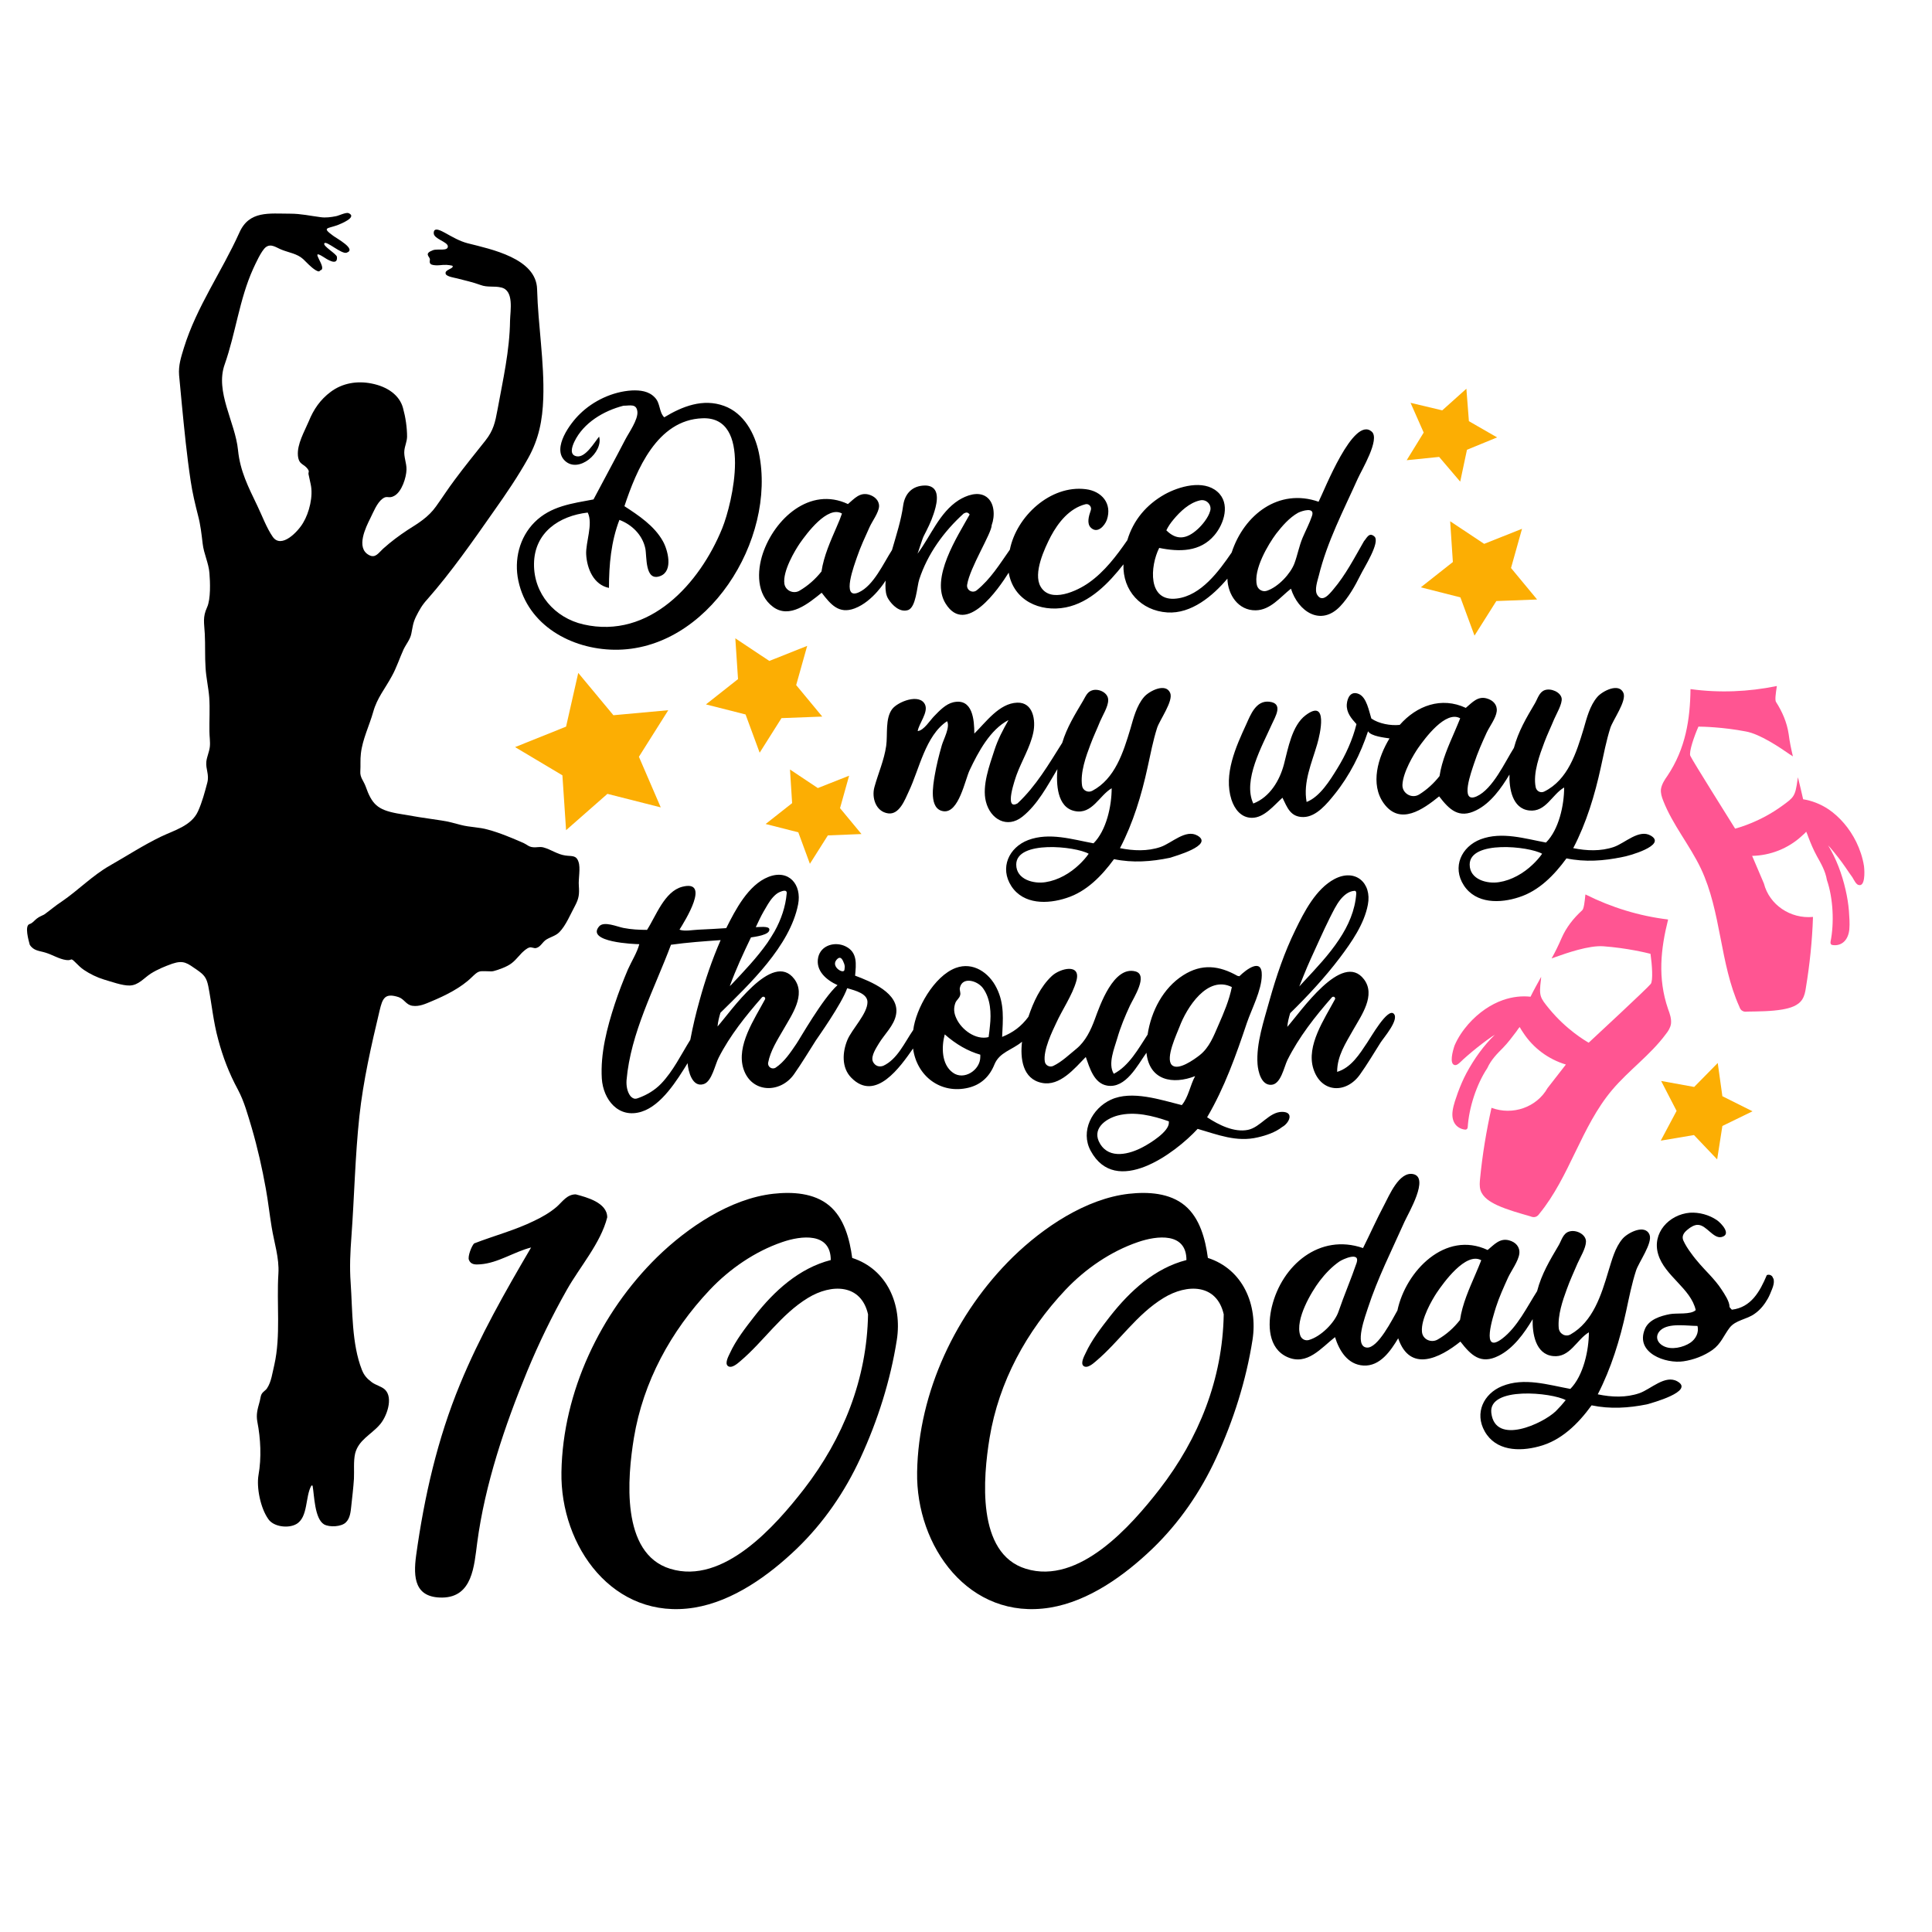 <?xml version="1.0" encoding="utf-8"?>
<!-- Generator: Adobe Illustrator 23.0.1, SVG Export Plug-In . SVG Version: 6.00 Build 0)  -->
<svg version="1.1" id="Layer_1" xmlns="http://www.w3.org/2000/svg" xmlns:xlink="http://www.w3.org/1999/xlink" x="0px" y="0px"
	 width="1000px" height="1000px" viewBox="0 0 1000 1000" style="enable-background:new 0 0 1000 1000;" xml:space="preserve">
<style type="text/css">
	.st0{fill:#FCAE03;}
	.st1{fill:#FF5592;}
</style>
<g>
	<path d="M392.8,234.4c-2.1-10.1-7.8-20.6-18-24.3c-10.9-4-21.6,0.2-31,5.9c-2.8-2.8-1.9-7.3-4.9-10.3c-3.1-3.3-7.6-3.8-11.9-3.6
		c-9.9,0.6-19.9,5.3-26.9,12.2c-4.8,4.6-14.5,17.5-7.8,24.1c7.2,7,20.1-4.4,17.8-12.4c-2.4,2.9-7,10.9-11.5,10.2
		c-4-0.6-2.6-4.9-1.3-7.6c4.7-9.8,15.2-16,25.4-18.6c3.4,0,6.7-1.2,7.2,3c0.5,4.1-4.5,11.1-6.2,14.4c-5.4,10.4-11,20.7-16.5,31.1
		c-11.1,2.1-22.1,3.4-30.5,11.8c-7.9,7.9-10.7,19.5-8.4,30.3c4.9,23.1,27.4,35.4,49.6,35.7C366.2,337,402.1,279.3,392.8,234.4z
		 M373.8,273.5C362.2,302,336.2,331,302,323.2c-14.9-3.4-25.8-15.9-25.6-31.4c0.2-16.2,13-24.8,27.8-26.5c2.9,5.8-1.1,15.4-0.8,21.6
		c0.4,7.5,3.9,15.8,11.8,17.4c0-12,1.1-24,5.4-35.2c6.4,2.4,11.9,7.7,13.4,14.7c0.9,4-0.4,17.6,7.9,14.3c6.7-2.7,3.7-13.6,1.2-18
		c-4.4-7.9-12.5-13.3-19.9-18.1c6.2-18.7,16.9-44.7,40.4-45.5C389.5,215.5,379.2,260.2,373.8,273.5z M711.4,277.7
		c-2.8-2.5-4,0.9-5.4,2.4c-4.9,8.5-9.5,17.5-15.9,25c-2.1,2.5-5.7,7-8.3,2.8c-1.6-2.5,0.2-7.5,0.8-9.9c4.3-17.6,12.8-33.8,20.2-50.3
		c1.9-4.3,11.7-20.4,7.2-24.3c-9.5-8.3-24.5,30.4-27.5,36.3c-20.6-7.2-38.6,6.7-45,26.3c-6.6,9.6-15.8,22.3-28.4,23.8
		c-15.3,1.9-13.8-16.9-9.1-26.2c10.3,2.1,21.2,2.2,28.6-6.6c5-5.9,8.4-16.5,1.5-22.5c-7.3-6.4-19.9-2.7-27.3,1.4
		c-9.4,5.3-16.2,13.3-19.3,23.7c-5.6,8.1-11.8,16.3-19.9,22c-5.9,4.2-19.9,10.9-25,2c-4-6.9,2.1-19.8,5.3-26
		c3.9-7.3,9.7-14.5,17.9-16.6c1.8-0.5,3.4,1.3,2.8,3.1c-1.1,3.1-2.1,6.8-0.1,8.9c3.4,3.5,7.2-0.7,8.4-3.9
		c2.9-8.5-2.7-14.9-10.9-15.9c-18.3-2.3-35.9,14.1-39.3,31.3c-5.4,7.7-9.9,15.1-17.1,21c-2.2,1.8-5.5,0-5-2.9
		c1.4-8.9,12.7-26.6,12.7-30.8c1.7-4.6,1.6-11.5-2.7-14.6c-4.3-3.1-10.4-0.8-14.4,1.7c-10,6.4-14.4,18.5-21.3,27.7
		c0.3-0.5,2.4-7.5,3.2-9.1c1.9-3.7,3.8-7.4,5.1-11.4c1.3-3.9,3.7-11.9-1.3-14.2c-0.9-0.4-1.9-0.6-3-0.6c-6.6,0-10.5,4.1-11.4,10.2
		c-1.1,8-3.6,15.5-5.8,23.2c-4.4,6.8-9.5,18.4-17.2,21.9c-9.4,4.2-2.1-14.7-0.9-18.3c1.8-5.3,4.2-10.4,6.5-15.5
		c1.4-3.1,4.7-7.4,4.9-10.7c0.1-3.1-2.4-5.3-5.3-6.1c-4.7-1.3-7.5,2.1-10.8,4.9c-19.7-9.3-38.1,7.7-44.1,25.7
		c-3,9.1-3.3,21.1,5.3,27.5c8.6,6.4,18.5-1.9,25.2-7.3c4.7,6.1,8.9,11.2,17.1,8.1c9.5-3.6,16-14.4,16-14.4s-0.1,1.9-0.1,2.4
		c0,2.6,0.2,5.2,1.6,7.3c1.9,3,5.8,6.9,10,5.6c4.3-1.3,4.7-12.4,5.9-15.9c4.3-13.2,12.8-24.9,23-34.1c1.2-0.6,2-0.9,3.1,0.5
		c-6.2,11.2-20.7,33.1-12.4,46.2c10.5,16.7,27.2-7.5,32.6-16.1c2.5,14.4,16.1,20.6,29.5,18c12.6-2.5,22.3-12.6,29.9-22.3
		c-0.5,13.6,9.1,24,22.7,24.9c12.4,0.8,23.5-8.5,31.1-17.5c0.2,8.3,5.6,16.5,14.6,16.4c7.7-0.1,12.8-6.9,18.3-11.2
		c3.7,11.8,15.4,19.7,25.5,9.1c4.4-4.7,7.6-10.4,10.5-16.2C705.8,294.2,714.6,280.6,711.4,277.7z M607.4,268.9
		c3.4-4.1,8.2-8.7,13.7-9.9c3.3-0.8,6.2,2.2,5.3,5.4c-1,3.7-4.4,7.6-6.5,9.5c-5.7,5.2-10.9,5.9-16.2,0.6
		C604.6,272.6,605.8,270.8,607.4,268.9z M433.1,272.6c-3.2,7.4-6.7,15.1-7.9,23.2c-3.2,4-6.9,7.3-11.3,9.9c-3.1,1.9-7.3,0.1-7.9-3.5
		c-1-6.6,5.6-17.5,8-21c3.5-5,14.3-19.7,21.8-15.4C435.1,267.9,434.2,270.1,433.1,272.6z M679.1,267c-1.3,3.9-3.3,7.6-4.9,11.4
		c-1.8,4.3-2.6,8.9-4.2,13.2c-2,5.3-8.3,12.2-14.3,14.2c-2.2,0.7-4.5-0.6-5.1-2.8c-2.1-8.1,6-21.5,9.9-26.7c3.1-4,6.9-8.4,11.4-10.9
		C673.9,264.4,680.7,262.2,679.1,267z M619.8,432.5c-6.1-3.5-13.3,3.9-19.1,5.9c-6.8,2.3-14,2-21,0.6c6.8-13,11.2-27.6,14.3-41.9
		c1.5-6.8,2.8-13.7,4.9-20.3c1.3-4.1,8.5-13.9,6.8-18.1c-2.3-5.5-10.9-1-13.5,2c-3.9,4.5-5.5,10.9-7.1,16.5
		c-3.7,12.3-8,25.9-19.7,32.1c-2.2,1.2-4.9-0.1-5.3-2.5c-1.1-6.9,2.1-15.6,4.3-21.4c1.5-4.1,3.4-8,5-12c1.3-3.1,4.2-7.6,4.2-11
		c0.1-3.6-4.4-6-7.9-5.2c-2.9,0.7-3.7,3.1-5.1,5.5c-4.2,7.1-8.4,13.8-10.8,21.8c-7,11.1-13.5,22.3-23.1,31.3
		c-7.2,4.1-1.2-12.8-0.5-14.8c2.6-7.1,7-14.2,8.6-21.7c1.4-6.4,0-15.9-8.3-15.6c-9.3,0.3-16.2,10.1-22.2,16c0-7-0.8-18.5-10.9-16.2
		c-3.9,0.9-7.2,4.4-9.9,7.2c-2.1,2.1-5.3,7.4-8.5,7.7c0.6-3.9,5.6-9.7,3.8-13.7c-2.8-6-14.1-1.5-17,2.3c-3.7,4.9-2.3,13.1-3.1,19
		c-1.1,7.6-4.1,14.1-6.1,21.4c-1.5,5.3,0.6,12.7,7.1,13.6c5.8,0.8,8.7-7.1,10.7-11.4c5.4-11.3,8.6-28.9,19.8-36.3
		c1.7,3-1.8,9.3-2.7,12.4c-1.5,5.2-2.8,10.4-3.7,15.7c-0.8,4.9-3.2,17.5,4.6,18.5c7.9,1,11.1-16.3,13.5-21.3
		c4.4-9.3,10.6-21,20.1-25.9c-2.9,5.1-5.5,10-7.3,15.6c-2.5,7.7-6.5,18.4-4.4,26.6c2.3,9.2,11,14.1,18.9,7.8
		c7.9-6.3,13-16.1,18.1-24.6c-0.6,7.4-0.3,19.8,9,21.7c9,1.9,12.7-8.1,19.1-11.8c0,9.1-2.7,21.8-9.4,28.5c-10.9-2-22.8-5.8-33.8-1.7
		c-10,3.8-14.9,14.4-8.7,23.9c6.3,9.6,18.8,9.3,28.5,6.1c10.4-3.3,18.3-11.5,24.6-20.1c9.7,2,19.3,1.3,28.9-0.7
		C607.9,443.2,628.5,437.5,619.8,432.5z M558.6,447.5c-4.7,4.5-10.9,8.1-17.4,9.1c-6.1,1-15.2-1.3-15.2-9.1
		c0-12.7,30.7-9.5,37.5-5.6C562.1,443.9,560.5,445.7,558.6,447.5z M854.4,432.5c-6.1-3.5-13.3,3.9-19.1,5.9c-6.8,2.3-14,2-21,0.6
		c6.8-13,11.2-27.6,14.3-41.9c1.5-6.8,2.8-13.7,4.9-20.3c1.3-4.1,8.5-13.9,6.8-18.1c-2.3-5.5-10.9-1-13.5,2
		c-3.9,4.5-5.5,10.9-7.1,16.5c-3.8,12.5-8.1,26.4-20.4,32.5c-1.8,0.9-3.9-0.1-4.4-2.1c-1.6-7.4,2.1-17.1,4.5-23.5
		c1.5-4,3.4-7.9,5-11.8c1-2.4,4.4-8.1,3.9-10.9c-0.6-3.2-5.5-5.3-8.7-4.2c-2.9,1-3.7,4.4-5.1,6.8c-4.5,7.6-8.6,14.5-10.9,23.1
		c-4.7,7.4-10.9,21.3-19.3,25.1c-9,4-2.6-13.1-1.3-17.1c1.8-5.5,4.1-10.7,6.5-15.9c1.5-3.2,4.8-7.5,5.2-11c0.4-3.4-1.9-5.8-5.2-6.7
		c-4.6-1.3-7.5,2.1-10.8,4.9c-12.6-5.9-25.4-1.2-34.2,8.8c-4.7,0.5-10.8-0.6-14.7-3.3c-1.2-3.7-2.4-11-6.5-12.7
		c-4-1.7-5.9,1.7-6.2,5.3c-0.3,4.3,2.3,7.3,5,10.3c-2,8.1-5.6,16-10,23.1c-3.7,6-8.9,14.5-15.8,17.2c-1.9-10.3,2.7-20.3,5.5-30
		c1.5-5.1,5.8-23.8-6-14.9c-7.1,5.3-9.1,17.3-11.2,25.3c-2.2,8.4-7.3,17.1-15.9,20.4c-5.6-12,4.7-30,9.5-40.8
		c1.9-4.2,6.3-11.1-1.3-11.9c-6.8-0.7-9.6,6.7-11.8,11.6c-5.4,11.7-11.9,26-7.7,39.1c1.6,4.9,5,9.4,10.6,9.4
		c6.4,0,11.4-6.5,15.8-10.4c2.4,4.8,4,10.1,10.9,10c6.7-0.1,12.3-7.1,16.1-11.8c7.8-9.7,13.4-20.9,17.3-32.6
		c1.5,2.6,8.6,3.3,11.1,3.7c-5.9,9.7-10.2,23.7-2.9,33.7c8.4,11.5,20.2,3.1,28.6-3.7c5.3,6.9,10.2,11.7,19.2,7.2
		c7.5-3.7,13-11.5,17.2-18.5c-0.2,7.1,1.4,17.6,10.2,18.6c8.6,1,11.8-8.3,18.1-11.9c0,9.1-2.7,21.8-9.4,28.5
		c-10.9-2-22.8-5.8-33.8-1.7c-10,3.8-14.9,14.4-8.7,23.9c6.3,9.6,18.8,9.3,28.5,6.1c10.4-3.3,18.3-11.5,24.6-20.1
		c9.7,2,19.3,1.3,28.9-0.7C842.6,443.2,863.1,437.5,854.4,432.5z M753,378.5c-3.2,7.4-6.7,15.1-7.9,23.2c-3,3.8-6.5,7-10.5,9.5
		c-3.8,2.4-8.9-0.5-8.7-5c0.3-6.6,5.9-15.8,8.1-19c3.5-5,14.3-19.7,21.8-15.4C755,373.7,754.1,376,753,378.5z M793.3,447.5
		c-4.7,4.5-10.9,8.1-17.4,9.1c-6.1,1-15.2-1.3-15.2-9.1c0-12.7,30.7-9.5,37.5-5.6C796.8,443.9,795.2,445.7,793.3,447.5z
		 M663.6,575.5c-6.7,0-11.1,7.9-17.6,9.3c-7.2,1.5-15.3-2.6-21.2-6.5c9-15.3,15-32.2,20.6-48.9c2.5-7.3,7.6-16.8,7.7-24.6
		c0.2-9.4-8.3-2.8-11.6,0.5c-0.4-0.1-0.8-0.2-1-0.2c-9.4-5.3-18.4-6.5-28.1-0.3c-10.4,6.6-16.6,18.7-18.4,30.7
		c-4.7,7.2-9.6,16.2-17.5,20.3c-3.2-5.1,0.3-13.2,1.8-18.4c1.7-5.9,4-11.4,6.6-17c1.8-3.8,9.6-15.8,2.8-17.6
		c-11.3-3-18.4,17.6-21,24.7c-2.1,5.7-4.8,11.4-9.5,15.3c-3.6,2.9-7.6,6.8-12,8.9c-1.8,0.9-4.1-0.2-4.4-2.2c-1-5.8,4-16,5.8-19.8
		c3.2-7.1,8.4-14.5,10.5-21.9c2.7-9.4-8.5-6.6-12.7-2.6c-5.9,5.5-9.6,13.6-12.1,21.1c-3.7,5-7.9,8.1-13.6,10.4
		c0.4-8.9,1.3-17.1-2.9-25.4c-3.9-7.9-12.2-13.6-21.1-10.3c-11.3,4.2-20.7,21.3-22,32.1c-4.5,6.5-8.2,15.2-15.6,18.6
		c-3,1-4.8-0.9-5.4-2.5c-0.9-2.8,1.9-6.9,3.2-9.1c2.9-4.8,7.9-9.3,8.9-15c2-11.1-13.2-17.1-21.2-20.1c0.5-5.9,1.4-12.1-5-15.2
		c-5.4-2.6-12.7-0.6-14.1,5.7c-1.5,7,4.3,11.8,10,14.4c-7.7,6.9-19.5,27.8-21.3,30.4c-3,4.4-6.2,9.3-10.7,12.3
		c-1.9,1.2-4.3-0.4-3.9-2.6c1.2-6.2,4.7-11.6,8-17.3c4.2-7.4,11.7-17.8,5.5-26c-11.3-14.9-32.9,17-39.7,24.6
		c0.2-2.4,0.8-4.8,1.5-7.1c14.9-14.7,36-34.5,40.2-56.1c2-10.2-4.8-18.4-15.4-14.2c-10.4,4.1-17.1,17.1-21.8,26.5
		c-4.8,0.3-9.6,0.6-14.4,0.8c-2.9,0.1-7.1,1-9.8,0c2.7-4.4,16.4-26.1,1.4-22.2c-9.2,2.4-13.6,15.2-18.2,22.3c-4.1,0-8.1-0.2-12.2-1
		c-3.2-0.6-10.1-3.7-12.6-0.8c-7,8.2,18.4,9.2,20.8,9.2c-1.1,4.3-4.1,9-5.9,13.1c-2.5,5.9-4.8,11.8-6.8,17.9
		c-4,12.2-7.5,25.6-6.7,38.6c0.7,10.7,8.5,20.9,20.6,17.1c10.4-3.3,18.4-16.4,23.8-25.1c0.3,4.1,2.4,12.8,8.4,10.8
		c4.2-1.4,5.8-10.1,7.7-13.7c5.8-11.4,14-21.6,22.4-31.2c0.3-0.3,0.8-0.4,1.2-0.2c0,0,0,0,0,0c0.4,0.3,0.6,0.8,0.4,1.2
		c-5.5,10.3-15,24-11.2,36c4.1,12.7,19.1,12.9,26.2,2.8c4-5.7,7.6-11.7,11.3-17.5c0.7-1.1,13.4-18.9,16.2-27
		c4.7,1.3,10.4,2.9,10.5,7.1c0.1,6-8.1,14.1-10.4,19.7c-2.6,6.3-3.1,14.3,2,19.5c12.6,12.9,25.5-5.8,32-15.1
		c1.9,14.3,14.3,23.8,28.7,20.3c6.5-1.6,10.9-5.8,13.4-12c2.6-6.4,9-7.4,14.3-11.8c-1,8.5,0.2,19.3,10.3,21.3
		c9.3,1.9,16.9-7.5,22.7-13.4c2,5.6,4.2,13.6,11,14.8c9.7,1.7,15.8-10.6,20.4-17c1.5,14.4,13.6,16.6,25.2,12.1
		c-2.6,4.7-3.4,10.8-6.9,15c-10.9-2.7-25.9-7.8-36.7-2.8c-9.8,4.5-15.9,16.4-10.5,26.4c13,24.2,43.7,1.4,55.4-11.3
		c10.4,3,20.1,7,31.1,4.4c4.4-1,9.1-2.6,12.7-5.4C667.2,581.4,670.1,575.5,663.6,575.5z M388.7,485.2c1.7-0.3,10.1-1.2,9.5-4.3
		c-0.3-1.7-5.6-1-7-1c1.3-2.8,2.6-5.6,4.1-8.2c1.5-2.5,2.8-5.1,4.8-7.3c1-1.1,2.1-2.1,3.5-2.7c1.2-0.5,3.8-1.5,3.6,0.7
		c-0.6,6.9-2.9,13.6-6.3,19.7c-1.2,2-2.4,4-3.7,5.9c-5.5,7.8-12.1,14.7-18.6,21.6c-0.2,0.3-0.8,0.6-0.9,0.9
		C380.8,501.9,384.7,493.5,388.7,485.2z M362.1,517.8c-1.9,6.7-3.5,13.5-4.8,20.4c-4.8,7.7-8.8,16.1-15.1,22.7
		c-3.3,3.4-7.3,5.8-11.7,7.4c-0.5,0.2-1.1,0.4-1.7,0.4c-1,0-1.9-0.7-2.5-1.4c-1.7-2.2-2.2-5.4-2-8.2c2.1-24.5,14.5-47.4,23-70.1
		c8.5-1.2,17.1-1.8,25.7-2.4C368.6,496.7,365,507.2,362.1,517.8z M432.9,496.9c2.2-2.7,3.3-0.1,4.1,2.1c0.2,0.6,0.3,1.3,0.2,1.9
		c0,0.3-0.1,0.6-0.1,1C436.9,504.5,430,500.5,432.9,496.9z M507.4,547.1c0,6.8-8.5,12.3-14.2,8.1c-6-4.3-5.9-13.5-4.2-19.8
		c5.9,5.2,12.1,8.7,18.4,10.5V547.1z M512.4,530.9c-0.2,2-0.4,3.9-0.7,5.9c-6.7,1.7-14.1-3.9-16.7-9.7c-1.3-2.8-1.5-5.2-0.5-8
		c0.6-1.6,2.1-2.3,2.5-4.1c0.3-1.2-0.4-2.5-0.2-3.6c1.2-6.1,9.1-3.9,12,0.1C512.8,517,513.1,524.6,512.4,530.9z M605,581
		c0.2,4.7-9.8,10.8-13.4,12.7c-6.9,3.7-17.3,6.5-22.2-1.7c-4.5-7.4,2.4-12.8,9.1-14.6c8.8-2.3,18.2,0.1,26.5,3V581z M620.9,546.2
		c-2.7,2.1-11.2,8.3-14.4,5c-3.4-3.5,2.6-16,4-19.7c3.7-9.9,14.4-26.9,27.1-20.6c-1.4,6.9-4.1,13.2-6.9,19.6
		C628.2,536.2,626,542.2,620.9,546.2z M721.4,524.7c-3.2-3.2-12,12.5-13.7,14.9c-4,6-8.3,13-15.6,15.2c0-8.3,4.4-14.8,8.4-21.9
		c4.2-7.4,11.7-17.8,5.5-26c-11.3-14.9-32.9,17-39.7,24.6c0.2-2.4,0.8-4.8,1.5-7.1c9.2-9,18-18.5,25.8-28.8c6-8,12.5-17.3,14.4-27.3
		c2.2-11.3-6.5-19-17.3-13.3c-9.6,5.1-15.7,17-20.2,26.3c-5.7,11.6-9.9,24-13.4,36.5c-2.8,10.2-7,22.3-6.2,33
		c0.3,3.8,1.9,10.9,7,10.7c5.1-0.1,6.7-9.3,8.5-12.9c5.9-11.8,14.3-22.5,23-32.4c0.3-0.3,0.8-0.4,1.2-0.2c0,0,0,0,0,0
		c0.4,0.3,0.6,0.8,0.4,1.2c-5.5,10.3-15,24-11.2,36c4,12.6,17,13,24.1,3c3.8-5.3,7.2-11.1,10.7-16.6
		C716.2,537.1,724.4,527.7,721.4,524.7z M678.4,496.4c3.3-7.1,6.4-14.3,9.9-21.3c1.7-3.3,3.2-6.6,5.5-9.5c1.8-2.2,4.2-4.3,7.2-4.5
		c0.9-0.1,1,0.7,1,1.4c-0.6,8.7-4.1,16.6-8.9,23.8c-5.3,8-11.9,14.9-18.4,21.9c-0.6,0.6-2.2,2.4-2.2,2.4S676.3,500.9,678.4,496.4z
		 M868.2,715c-6.3-3.6-13.7,4-19.6,6.1c-7,2.4-14.4,2.1-21.6,0.6c6.9-13.4,11.5-28.3,14.7-43.1c1.5-7,2.9-14.1,5.1-20.9
		c1.3-4.2,8.7-14.3,7-18.6c-2.3-5.7-11.2-1.1-13.9,2c-4,4.6-5.6,11.2-7.4,16.9c-3.7,12.4-8,26.1-19.6,32.7c-2.6,1.5-5.8-0.3-6.1-3.3
		c-0.6-6.6,2.1-14.5,4.1-19.9c1.6-4.6,3.7-9,5.6-13.5c1.4-3.2,4.3-7.8,4.4-11.3c0.1-3.8-5.2-6.5-8.9-5.2c-3,1-3.8,4.6-5.2,7
		c-4.6,7.8-8.9,14.9-11.2,23.8c-5.2,8.1-10.2,18.6-18.1,24.6c-11.3,8.5-4.6-11.7-3.2-16.3c1.7-5.3,4-10.3,6.3-15.4
		c1.7-3.6,5.3-8.4,5.8-12.3c0.4-3.5-1.9-6-5.3-6.9c-4.8-1.3-7.7,2.2-11.1,5c-21.9-10.3-42.4,10.9-46.7,31.3
		c-2.4,4.1-10.1,19.8-15.9,19.2c-6.8-0.7-0.4-17.1,0.6-20.4c5-15.4,12.4-30,19-44.8c2.1-4.6,13-22.9,4.4-24.6
		c-7.2-1.4-12.3,11-14.9,15.9c-3.9,7.3-7.3,15-11,22.4c-22.4-7.8-42,8.8-47.2,30.4c-2.2,9.1-2,21.5,8,26
		c10.3,4.6,17.5-4.7,24.7-10.3c2.2,7,6.5,14.2,14.7,14.7c8.6,0.5,14.1-7.6,18-14.1c6.1,17.9,21.5,10.3,32.2,1.7
		c5.5,7.1,10.5,12,19.7,7.4c7.7-3.8,13.4-11.8,17.7-19c-0.2,7.3,1.4,18.1,10.5,19.1c8.8,1,12.2-8.5,18.6-12.3
		c0,9.2-2.8,22.4-9.6,29.3c-11.5-2.1-24-6.1-35.4-1.4c-9.5,3.9-14.3,13.9-8.9,23.4c5.7,10.1,17.8,10.5,27.9,7.8
		c11.7-3,20.5-11.8,27.4-21.3c9.6,2,19.1,1.4,28.6-0.5C854.9,726.2,877.3,720.1,868.2,715z M702.2,653.6c-2.9,8.5-6.5,16.8-9.4,25.3
		c-1.9,5.6-9,12.9-15.4,14.7c-1.8,0.5-3.8-0.5-4.4-2.4c-2.8-8.3,5.9-22.7,10-28.1c2.9-3.8,6.3-7.4,10.2-10.1
		C694.9,651.8,704.1,647.6,702.2,653.6z M763.8,659.3c-3.3,7.7-6.9,15.6-8.1,23.9c-3.2,4.1-7,7.5-11.5,10.1c-3.4,2-7.9,0-8.2-4
		c-0.6-6.6,5.3-16.6,7.6-20.1c3.5-5.2,15.1-21.4,23.1-16.9C765.9,654.4,764.9,656.7,763.8,659.3z M805.3,730.4
		c-6.6,6.4-31.4,18-33.4,0.9c-1.6-13.9,31.5-10.5,38.5-6.6C808.9,726.6,807.2,728.5,805.3,730.4z M917.5,661c-0.5-1-1.9-1.5-3-1
		c-3.6,8.5-8.1,16.7-18.1,17.9c-0.8-0.8-1.2-1.3-1.2-1.5c0-2.8-2.6-6.6-4.1-8.9c-1.8-2.8-4-5.3-6.2-7.7c-3.4-3.6-6.8-7.2-9.7-11.3
		c-1.5-2-2.9-4.2-3.9-6.4c-1-2.3,0.3-4.1,2-5.5c1.4-1.2,3.7-2.8,5.7-2.6c4.3,0.2,7.8,7.2,12,6.3c5.6-1.3-0.3-7.4-2.4-8.8
		c-4-2.7-9.1-4.1-13.9-3.8c-10.8,0.9-19.8,10.5-16.4,21.6c3.4,11.2,16.9,17.6,19.4,28.8c-2.5,2.5-10,1.4-13.4,2.1
		c-4.8,0.9-10.9,2.8-12.9,7.7c-5.2,12.4,10.8,18.1,20,16.7c5.3-0.8,10.6-2.8,15-5.9c4.4-3.2,5.7-7.3,8.8-11.4
		c3.1-4.1,8.9-4.3,13-7.3c2.9-2,5.1-4.8,6.8-7.8c0.9-1.6,1.5-3.2,2.2-4.9c0.7-1.7,1.2-3.5,0.8-5.3
		C917.7,661.5,917.6,661.3,917.5,661z M874.9,695c-3.6,2.4-9.8,3.9-13.9,1.7c-3.5-1.8-4.5-5.4-1.5-8.2c4.3-3.9,13.6-2.2,19.1-2.2
		C879.5,689.7,877.7,693.1,874.9,695z"/>
	<path d="M274.9,645.7c-8.8,2.2-17,8-26.2,8.7c-2.5,0.2-5,0.3-6-2.3c-0.7-1.8,1.4-7.2,2.7-8.5c10.3-4,21.1-6.8,31.1-11.7
		c4.2-2,8.2-4.3,11.7-7.3c3-2.7,5.3-6.4,9.8-6.4c5.7,1.5,16.3,4.3,16.3,11.9c-3.4,13.4-14.2,25.6-20.9,37.5
		c-7.7,13.6-14.5,27.6-20.5,42.1c-11.6,28.1-21.9,58.6-25.9,88.8c-1.6,12-2.4,28.2-18.1,28.4c-14.2,0.1-15.1-10.2-13.5-21.9
		c4.2-30.3,11-60.2,22.7-88.5C248.3,691.7,261.4,668.7,274.9,645.7z M441.1,651.1c18.2,5.9,25.9,24.3,23.1,42.4
		c-3.3,21-9.9,41.8-18.8,61.1c-8.1,17.6-19.1,33.6-33,47c-14.4,13.8-32.9,27.2-53,30.5c-41.9,6.8-69.5-31.7-68.8-70.2
		c0.7-41.4,20.2-82.5,49.6-111.3c15.7-15.3,37.8-30.2,60-32.7c9.8-1.1,21.1-0.5,29,6.1C437,630.5,439.8,641.5,441.1,651.1z
		 M430,652.2c0-14.5-15.3-12.7-25.1-9.3c-14.1,4.8-27.3,13.9-37.5,24.7c-20.2,21.4-34.5,47.6-39.3,76.7c-3.3,20.2-7,59.8,18.8,67.7
		c27.6,8.5,54.5-22.3,69.2-41.2c20.4-26.4,32.6-57,33.2-90.5c-3.6-15.9-19-15.9-31.1-8.5c-14.1,8.6-22.8,22.4-35.1,32.8
		c-1.3,1.1-4.6,4.1-6.5,2.3c-1.5-1.5,0.6-5.2,1.2-6.5c3.1-6.8,8.1-13.2,12.7-19.1C400.6,668.3,413.6,656.4,430,652.2z M625.2,651.1
		c18.2,5.9,25.9,24.3,23.1,42.4c-3.3,21-9.9,41.8-18.8,61.1c-8.1,17.6-19.1,33.6-33,47c-14.4,13.8-32.9,27.2-53,30.5
		c-41.9,6.8-69.5-31.7-68.8-70.2c0.7-41.4,20.2-82.5,49.6-111.3c15.7-15.3,37.8-30.2,60-32.7c9.8-1.1,21.1-0.5,29,6.1
		C621.1,630.5,623.9,641.5,625.2,651.1z M614.1,652.2c0-14.5-15.3-12.7-25.1-9.3c-14.1,4.8-27.3,13.9-37.5,24.7
		c-20.2,21.4-34.5,47.6-39.3,76.7c-3.3,20.2-7,59.8,18.8,67.7c27.6,8.5,54.5-22.3,69.2-41.2c20.4-26.4,32.6-57,33.2-90.5
		c-3.6-15.9-19-15.9-31.1-8.5c-14.1,8.6-22.8,22.4-35.1,32.8c-1.3,1.1-4.6,4.1-6.5,2.3c-1.5-1.5,0.6-5.2,1.2-6.5
		c3.1-6.8,8.1-13.2,12.7-19.1C584.8,668.3,597.7,656.4,614.1,652.2z"/>
	<path class="st0" d="M768.2,281.5l19.6-7.8l-5.7,20.3l13.5,16.3l-21.1,0.8L763.2,329l-7.3-19.8l-20.5-5.2l16.6-13.1l-1.4-21.1
		L768.2,281.5z M730.1,208.5l6.8,15.4l-8.8,14.3l16.8-1.7l10.9,12.8l3.5-16.5l15.6-6.4l-14.6-8.4l-1.3-16.8l-12.5,11.2L730.1,208.5z
		"/>
	<polygon class="st0" points="876.9,562.6 889.1,550.2 891.5,567.4 907.1,575.2 891.5,582.8 888.8,600.1 876.8,587.5 859.6,590.4 
		867.8,575 859.8,559.5 	"/>
	<path class="st0" d="M398.2,342.1l19.6-7.8l-5.7,20.3l13.5,16.3l-21.1,0.8l-11.3,17.9l-7.3-19.8l-20.5-5.2l16.6-13.1l-1.4-21.1
		L398.2,342.1z M408.9,398.3l1.1,17.4l-13.7,10.8l16.9,4.3l6,16.3l9.3-14.7l17.4-0.7l-11.1-13.4l4.7-16.8l-16.2,6.4L408.9,398.3z
		 M266.6,386.7l24.5,14.6l1.9,28.4l21.4-18.8l27.6,7l-11.3-26.2l15.2-24.1l-28.4,2.6l-18.2-21.9l-6.3,27.8L266.6,386.7z"/>
	<path d="M15.3,478.3c1.6-0.5,2.5-1.9,3.7-2.8c1.3-1.1,2.8-1.5,4.1-2.3c2.9-2.1,5.8-4.6,8.9-6.6c8.5-5.8,15.9-13.5,24.9-18.6
		c8.8-5,17.2-10.5,26.3-14.9c6.8-3.3,15.9-5.6,19.3-13.2c2.1-4.6,3.5-9.9,4.8-14.8c1.1-4.3-0.9-6.9-0.5-10.9c0.3-2.6,1.5-5,1.8-7.6
		c0.3-2.6-0.2-5.3-0.2-8c-0.1-5.9,0.3-11.7-0.1-17.6c-0.4-5.1-1.6-10.2-1.9-15.3c-0.4-5.9-0.1-11.7-0.4-17.6
		c-0.3-5.7-1.2-8.6,1.2-13.8c1.9-4.2,1.6-13,1.2-17.7c-0.4-5.2-2.9-9.9-3.5-15.2c-0.6-5-1.1-9.7-2.4-14.6
		c-1.5-5.9-2.9-11.7-3.8-17.8c-2-13.2-3.3-26.5-4.6-39.9c-0.5-5-0.9-10-1.4-14.9c-0.4-5.1,1-9.3,2.5-14.2
		c6.6-21.3,19.6-39.4,28.7-59.6c5.1-11.5,15.4-9.8,26.3-9.8c5.6,0,10.2,1.1,15.7,1.8c2.6,0.4,5.5,0,8-0.5c1.3-0.2,5.1-2.1,6.5-1.6
		c4.8,2.1-4.1,5.6-5.9,6.3c-5.1,1.8-8,1.1-2.1,5.4c1.8,1.4,12.4,7,7,8.8c-2.6,0.9-10.4-6.3-11.5-4.9c-1.1,1.4,6.4,5.5,6.5,7.1
		c0.5,5.1-5.6,0.9-7,0c-8-5.1,2.3,5.8-1.5,6.9c-0.6,0.1-0.2,1.3-2.6-0.1c-2.5-1.6-4.4-3.8-6.4-5.7c-3.1-2.8-7.2-3.3-11-4.8
		c-2.9-1.1-5.6-3.5-8.4-1.3c-2.3,1.9-5.2,8.4-6.5,11.2c-7.1,15.7-9,33.2-14.7,49.4c-5.1,14.2,5.5,30,6.9,44.4
		c1.1,10.9,5.3,19,10,28.8c2.5,5.2,4.8,11.5,8,16.1c4.5,6.3,13.1-2.8,15.7-7.3c3.2-5.3,5.3-13.9,3.9-20c-0.4-1.7-0.7-3.4-1.1-5.1
		c-0.2-1.1,0.5-1.3-0.2-2.4c-2.1-3.3-4.8-2.2-5.3-7.3c-0.5-5.9,3.4-12.5,5.6-17.7c2.5-6.2,6-11.3,11.4-15.3c6-4.5,13.6-5.8,21.1-4.3
		c8.2,1.6,14.5,6,16.3,12.7c1.3,4.7,2.1,10,2.1,14.9c-0.1,2.6-1.1,4.5-1.4,7c-0.4,3.3,1.2,6.6,1.1,10c-0.1,4-2.4,11.5-6.4,13.6
		c-2.9,1.6-3.6-0.5-6.1,1.5c-2.8,2.1-4.7,7-6.2,10c-2.3,4.6-7.7,15.4-0.7,19.1c3.3,1.8,4.9-1.1,7.3-3.3c4-3.6,8.3-6.8,12.7-9.7
		c5.7-3.6,10.7-6.6,14.7-12.2c3.3-4.6,6.3-9.3,9.7-13.8c5.1-6.9,10.5-13.5,15.8-20.2c4.2-5.3,5.1-9.5,6.3-16
		c2.8-15.4,6.3-30.5,6.5-46.2c0.1-5,2.2-15.6-4.6-17.1c-3.6-0.9-7,0.1-10.7-1.3c-4.1-1.5-7.9-2.3-12.1-3.4c-1.1-0.3-5.4-0.9-5.9-2.3
		c-0.8-2.3,4.1-2.6,3.6-4.1c-0.1-0.4-3.4-0.6-3.2-0.6c-3-0.1-3.8,0.5-6.7,0.1c-2.9-0.4-1.7-2.4-1.9-3.2c-0.4-1.4-3-2.8,1.6-4.5
		c2.4-0.9,7.8,0.7,7.7-2c-0.1-2.4-7.3-3.8-7.3-6.8c-0.1-3.7,4.4-0.9,5.8-0.2c3.8,2.1,7.5,4.3,11.7,5.4c12.2,3.1,35.6,7.8,36,23.8
		c0.5,18.8,3.8,37.6,3.2,56.4c-0.4,11.5-2.3,21.1-7.8,31c-5.3,9.5-11.5,18.6-17.8,27.5c-10.8,15.4-22,31.5-34.5,45.7
		c-2.6,2.8-4.1,5.5-5.8,8.9c-1.6,3.3-1.7,5.4-2.4,8.8c-0.6,3-2.7,5.4-4,8.1c-2.1,4.6-3.6,9.4-6.1,13.9c-3.5,6.5-7.6,11.2-9.6,18.4
		c-2,7.1-5.6,14.3-6.4,21.6c-0.4,3.2-0.1,6.2-0.3,9.3c-0.2,3.1,1.6,4.7,2.7,7.6c3.3,9.4,6.2,12.2,16.2,14.1
		c7.8,1.4,15.4,2.6,23.2,3.7c3.6,0.5,6.5,1.4,10,2.3c4.6,1.2,9.4,1.1,13.9,2.4c6.1,1.6,12.9,4.5,18.6,7c1.7,0.8,2.6,1.9,4.6,2.1
		c2,0.3,3.4-0.4,5.5,0.1c4.1,1.1,7.2,3.6,11.4,4.2c3.4,0.5,5.6-0.3,6.8,3.2c1.2,3.3-0.1,8.8,0.2,12.4c0.3,4.3,0.1,6.5-1.9,10.3
		c-2.3,4.2-4.8,10.4-8.2,13.8c-1.9,1.9-4.4,2.4-6.7,3.8c-2.1,1.3-2.9,3.8-5.3,4.4c-1,0.3-2.4-0.6-3.4-0.3c-1.5,0.4-2.9,1.8-4,2.8
		c-2.5,2.6-4.1,5-7.4,6.7c-1.7,0.9-3.6,1.6-5.4,2.2c-2.9,1-3.1,0.6-5.8,0.6c-3.6-0.1-4-0.1-7.3,3.1c-5.6,5.5-13.7,9.5-20.9,12.5
		c-3.1,1.3-6.3,2.8-9.8,2.3c-3.4-0.5-4.1-3.4-7.2-4.5c-7.1-2.3-8.3,0.6-9.8,6.9c-4.3,18-8.5,36.4-10.5,54.9
		c-2.2,20.6-2.6,41.5-4.1,62.1c-0.6,8.1-1,15.8-0.4,24c1,14.4,0.5,31.5,5.8,45c1.2,3,2.6,4.5,5.1,6.4c2.1,1.6,4.9,2.1,6.8,3.8
		c4.6,4.3,0.9,14.4-2.8,18.4c-4.4,5-10.9,7.8-12.6,14.8c-0.9,4-0.4,8.8-0.6,13c-0.3,4.8-0.9,9.5-1.4,14.3c-0.3,2.8-0.6,6.2-2.8,8.3
		c-2.3,2.3-8.5,2.6-11.3,1c-4.9-3-5-14.9-5.9-20c-0.3-0.1-0.3-0.1-0.6-0.1c-3.3,5.6-1.6,16.5-7.9,20c-4.1,2.3-11.7,1.4-14.4-2.6
		c-4.1-5.7-6.2-16.4-5.1-22.8c1.6-9,1.1-18.9-0.6-27.6c-0.7-3.8,0.1-6.5,1.1-10.1c0.4-1.2,0.5-3.1,1.1-4.2c0.8-1.4,2.1-1.9,2.8-3
		c2.3-3.4,2.8-8.2,3.8-12.2c3.4-15.2,1.1-31.7,2.1-47.2c0.5-8.1-2.2-16-3.5-24.1c-1.1-6.6-1.8-13.2-3-19.8
		c-1.9-10.6-4.3-21.2-7.3-31.5c-2.1-6.9-3.8-13.5-7.2-19.9c-4.5-8.3-7.8-16.9-10.2-26c-2.5-9.1-3.3-18.3-5.1-27.5
		c-0.9-4.3-2.1-5.8-5.7-8.3c-5.1-3.5-6.9-5.3-12.9-3.3c-3.9,1.4-7.6,2.9-11.1,5.1c-3.6,2.3-6.4,6.1-11,6.2c-3.8,0.1-9.5-2-13.3-3.1
		c-3.6-1.1-7.3-2.9-10.4-5c-1.6-1.1-2.8-2.3-4.2-3.7c-3.1-3.1-1.5-0.9-5-1.4c-3.6-0.5-7-2.7-10.6-3.8c-3.2-1-6.2-0.9-8.2-4.1
		C14.8,486.8,12.6,479.1,15.3,478.3C18.5,477.4,13.9,478.7,15.3,478.3z"/>
	<path class="st1" d="M964.8,448.3c-0.7-4.5-2.2-8.8-4-12.5c-3.6-7.3-8.7-13-14.2-16.8c-4.3-2.9-8.9-4.6-13.3-5.3
		c-0.8-3.8-1.8-7.5-2.7-11.4l-0.2,1.3c-1.2,8.7-1.9,9.1-8.1,13.6c-11.2,8.1-22,11.1-24.2,11.7c-2.2-3.6-22-35-23.2-37.7
		c-0.8-1.9,1.9-9.9,4.2-15.1c2,0,12.5,0.2,24.5,2.5c7.4,1.3,17.8,8.4,22.7,11.8l1.7,1.1c-0.9-3.8-1.7-7.6-2.2-11.6
		c-0.9-6-3.3-11.5-6.5-16.5c-0.7-0.9-0.2-4.4,0.4-8.3h-0.1c-14.7,3-29.7,3.6-44.4,1.6h-0.2c-0.2,15.6-2.5,30.7-11.9,44.8
		c-1.5,2.1-3,4.4-3.4,7c-0.2,2,0.4,4,1.2,6c4.9,12.5,13.7,22.9,19.5,35.1c10.6,22.5,9.7,48.9,19.9,71.5c0.3,0.9,0.8,1.8,1.7,2.2
		c0.7,0.4,1.6,0.4,2.4,0.3c6.1-0.1,12.3-0.1,18.2-1.1c3.9-0.7,8.2-1.9,10.3-5.3c1.1-1.8,1.5-3.8,1.8-5.8c2-12.1,3.3-24.4,3.7-36.8
		l0,0c-11.7,1.1-22.6-6.3-25.4-17.3l-6.1-14.3c9.4-0.2,18.6-3.8,25.6-10.2l0.2-0.2c0.8-0.7,1.5-1.3,2.2-2.1c0.4,0.9,0.8,1.9,1.1,2.8
		c1.3,3.4,2.6,6.5,4.4,9.8c2.1,3.8,4.4,7.6,5.2,12.4c3.3,9.6,3.8,22.3,1.9,31.9c-0.2,0.9,0.2,1.6,0.8,1.7c3.6,0.7,8.1-1.1,8.9-7.9
		c0.3-3.3,0-6.6-0.2-9.7c-0.3-3.7-0.9-7.3-1.7-10.8c-1.9-8.4-4.9-16.3-9.1-23.2c0.3,0.4,0.7,0.8,1.1,1.2c2.8,3.3,5.5,6.7,8.1,10.5
		c1.1,1.6,2.2,3.3,3.4,4.9c0.9,1.5,2,3.9,3.4,4C965.3,458.8,965.2,451.6,964.8,448.3z M753.1,551.3c1.3,0.2,3.1-1.9,4.3-3
		c1.5-1.3,3-2.7,4.5-3.9c3.5-2.9,7-5.6,10.5-8c0.6-0.3,1-0.6,1.4-0.9c-5.8,5.6-10.7,12.4-14.8,20c-1.7,3.2-3.1,6.5-4.4,10
		c-1,2.9-2.2,6-2.7,9.3c-1,6.7,2.9,9.6,6.6,9.9c0.6,0,1.2-0.5,1.2-1.4c0.6-9.8,4.5-22,10.1-30.4c2-4.4,5.1-7.5,8.2-10.6
		c2.6-2.7,4.6-5.4,6.8-8.3c0.6-0.8,1.1-1.7,1.8-2.4c0.6,1,1,1.8,1.6,2.6l0.2,0.3c5.2,8,13.1,13.8,22.1,16.5l-9.5,12.2
		c-5.6,9.9-18,14.3-29,10.2l0,0c-2.7,12.1-4.7,24.2-5.9,36.5c-0.2,2-0.4,4.1,0.2,6.1c1.2,3.8,5,6.1,8.6,7.8
		c5.5,2.5,11.5,4.1,17.3,5.8c0.7,0.3,1.6,0.5,2.4,0.3c1-0.2,1.7-1,2.2-1.7c15.7-19.2,21.6-45,37.6-64c8.7-10.3,19.8-18.1,27.8-28.9
		c1.3-1.6,2.4-3.4,2.7-5.4c0.3-2.6-0.6-5.2-1.5-7.6c-5.5-16-3.8-31.2,0-46.3l-0.2-0.1c-14.8-1.8-29.1-6.2-42.5-12.9l-0.1,0
		c-0.4,4-0.8,7.5-1.7,8.2c-4.5,4.1-8.2,8.8-10.6,14.3c-1.6,3.7-3.3,7.2-5.2,10.6l1.9-0.7c5.6-2,17.5-6.2,25-5.6
		c12.2,0.9,22.4,3.4,24.3,3.9c0.8,5.6,1.4,14,0.1,15.6c-1.8,2.3-29,27.5-32.1,30.4c-1.9-1.1-11.6-6.8-20.4-17.5
		c-4.8-5.9-5.4-6.5-4.3-15.2l0.1-1.4c-1.9,3.5-3.8,6.8-5.5,10.3c-4.4-0.5-9.3,0-14.2,1.7c-6.3,2.2-12.6,6.4-18,12.5
		c-2.7,3.1-5.3,6.8-7.1,11C751.9,544,750,550.9,753.1,551.3z"/>
</g>
</svg>
